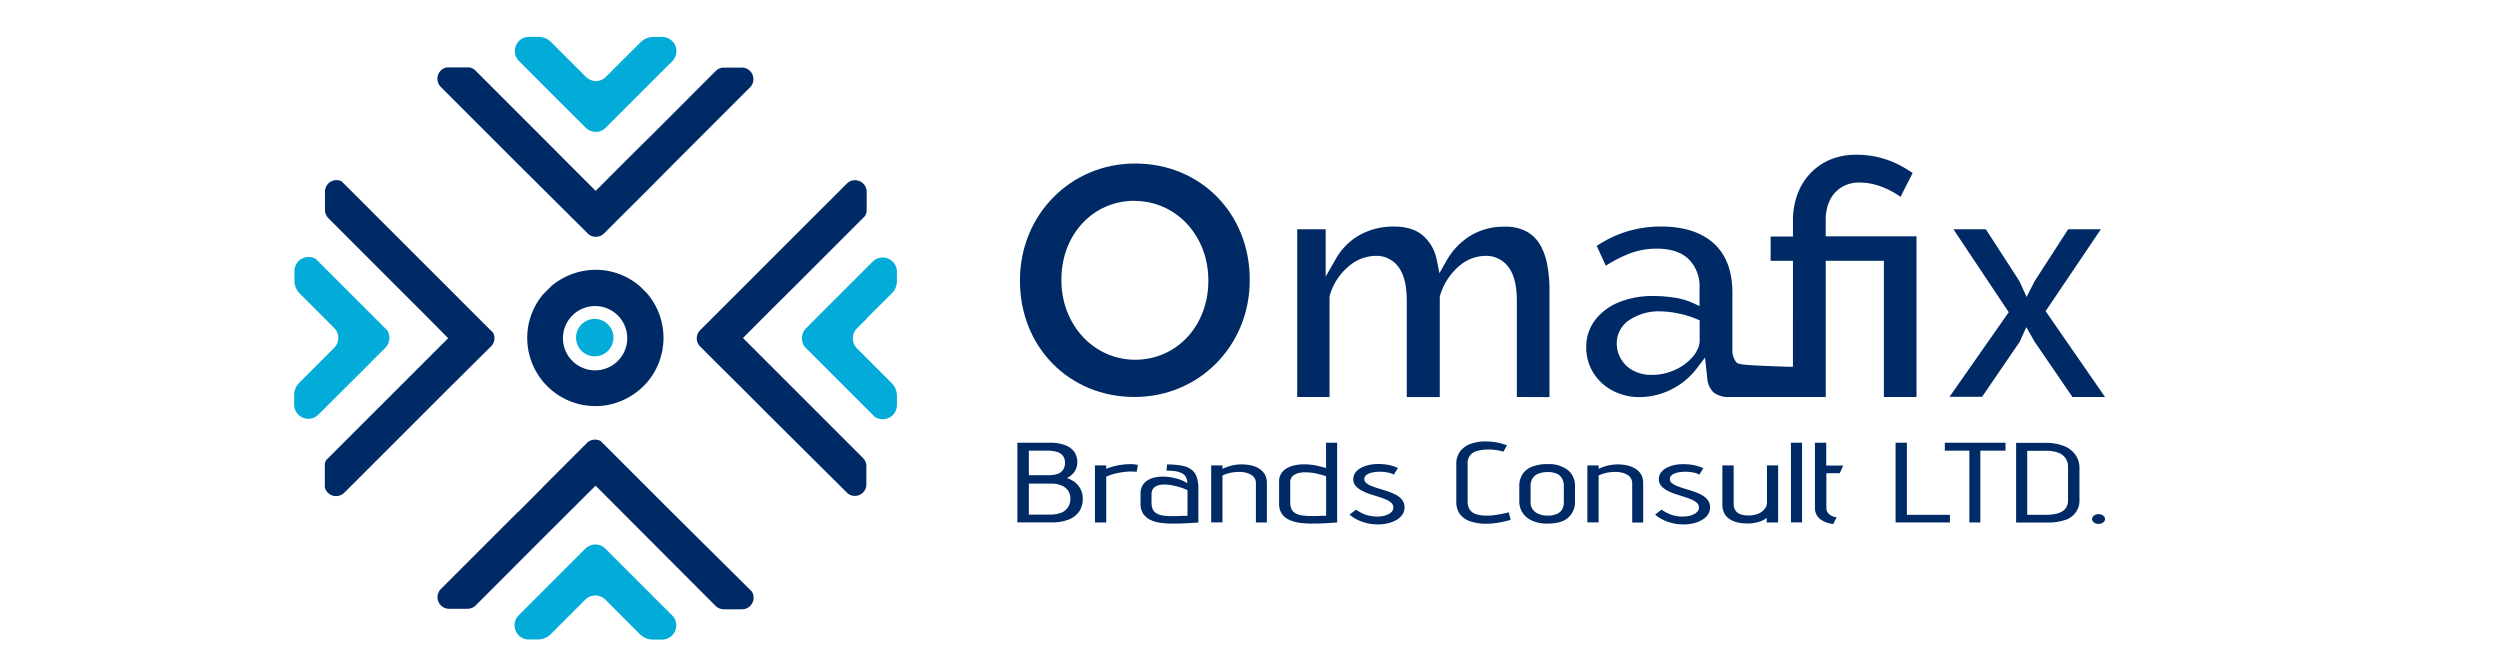 <svg xmlns="http://www.w3.org/2000/svg" id="Layer_1" data-name="Layer 1" viewBox="0 0 721.69 192.41"><defs><style>.cls-1{fill:#03abd8;}.cls-2{fill:#002a66;}</style></defs><path class="cls-1" d="M177.09,97.45a5.4,5.4,0,1,1-5.39-5.39A5.4,5.4,0,0,1,177.09,97.45Z"></path><path class="cls-1" d="M111.18,100.46l-4.45,4.44-.09.12-7.29,7.26-5.58,5.56-1.85,1.84a4.09,4.09,0,0,1-7-2.89V114.1a5.09,5.09,0,0,1,1.19-3.3l.17-.2,7.48-7.47v0l2.67-2.67a4.06,4.06,0,0,0,.68-4.93,3.85,3.85,0,0,0-.66-.87l-10-10A5.22,5.22,0,0,1,85,80.94V78.29a4.09,4.09,0,0,1,6.16-3.54l20.64,20.63A4.11,4.11,0,0,1,111.18,100.46Z"></path><path class="cls-1" d="M191.1,184.63h-2.67a5.27,5.27,0,0,1-3.69-1.53l-7.19-7.21-2.79-2.79a1.39,1.39,0,0,0-.32-.27,4.06,4.06,0,0,0-5.17,0,1.34,1.34,0,0,0-.31.27l-10,10a5.2,5.2,0,0,1-3.69,1.5h-2.64a4.1,4.1,0,0,1-2.89-7l14.74-14.74,4.49-4.47a4.1,4.1,0,0,1,5.8,0l4.49,4.49,13,13,1.9,1.89A4.1,4.1,0,0,1,191.1,184.63Z"></path><path class="cls-2" d="M186.8,84.7l-1.94-1.94a19.56,19.56,0,0,0-12.94-4.88,20,20,0,0,0-12.82,4.76l-2.23,2.23a1.29,1.29,0,0,1-.15.17A19.67,19.67,0,0,0,153,92v0a19.13,19.13,0,0,0-.8,5.54,19.69,19.69,0,0,0,19.69,19.69,18.68,18.68,0,0,0,5.53-.81l0,0a19.95,19.95,0,0,0,9.15-5.8,19.37,19.37,0,0,0,4.08-7.26A19.73,19.73,0,0,0,186.8,84.7Zm-15,22.21a9.28,9.28,0,1,1,9.27-9.27A9.29,9.29,0,0,1,171.85,106.91Z"></path><path class="cls-1" d="M194.42,17.25l0,.08-2.16,2.13-12.9,12.9-4.78,4.78a4.08,4.08,0,0,1-5.49-.27l-4.51-4.49v0l-7.33-7.31-5.56-5.59h0l-2-2a4.09,4.09,0,0,1,3.06-6.84h2.67a5.3,5.3,0,0,1,3.69,1.53l10,10a1.64,1.64,0,0,0,.32.27,4.06,4.06,0,0,0,4.86.27,5.17,5.17,0,0,0,.63-.54l2.67-2.67,7.33-7.3a5.25,5.25,0,0,1,3.69-1.53h2.62A4.09,4.09,0,0,1,194.42,17.25Z"></path><path class="cls-2" d="M216.54,25.19,194.35,47.38,187,54.79l0,0-7.63,7.6v0l-5,5a3.33,3.33,0,0,1-4.59.12L149.53,47.38h0L127.25,25.1a3.35,3.35,0,0,1,1.65-5.64h6.63a3.5,3.5,0,0,1,1.72.9L156.89,40l7.38,7.41,7.65,7.65v0H172l7.6-7.62,0,0L187,40.08l.05,0,19.54-19.57a3.34,3.34,0,0,1,2.38-1h5.24A3.34,3.34,0,0,1,216.54,25.19Z"></path><path class="cls-1" d="M247.4,94.77a4.1,4.1,0,0,0-.58,5.08,5.63,5.63,0,0,0,.58.73l10,10a5.24,5.24,0,0,1,1.53,3.67l0,2.64a4.12,4.12,0,0,1-6.36,3.47L250.19,118,232.3,100.12a4.11,4.11,0,0,1,.39-5.35l4.42-4.46.09-.08,7.31-7.3,5.68-5.68,1.73-1.73a4.11,4.11,0,0,1,7,2.92v2.67a5.1,5.1,0,0,1-1.09,3.15l-.1.12-7.55,7.53V92Z"></path><path class="cls-2" d="M222.1,89.92l-7.62,7.65.05.05,0,0h0v0l7.62,7.63,7.36,7.35,0,0,19.59,19.59a3.33,3.33,0,0,1,1,2.38l0,5.24a3.32,3.32,0,0,1-5.44,2.58L222.13,120l-7.38-7.39L207.1,105l-5.17-5.17a3.33,3.33,0,0,1,.19-4.52l5-5,7.64-7.62,7.38-7.4L244.46,53a3.36,3.36,0,0,1,5.73,2.38l0,5.24a3.1,3.1,0,0,1-.54,1.8l0,0-20.1,20.1Z"></path><path class="cls-2" d="M214.19,175.89h-5.25a3.39,3.39,0,0,1-2.38-1L186.9,155.2l-7.38-7.4-7.6-7.6v0h0l-15.05,15-19.55,19.57-.12.1a3.31,3.31,0,0,1-2.26.87h-5.24A3.35,3.35,0,0,1,127.3,170l22.16-22.16.07,0,7.31-7.33,0-.05,7.6-7.6,0,0,5-5a3.35,3.35,0,0,1,4-.51l5.58,5.59,7.65,7.64,7.41,7.41L217,170.72A3.34,3.34,0,0,1,214.19,175.89Z"></path><path class="cls-2" d="M141.74,100l-5.05,5L129,112.64,121.64,120,99.38,142.24a3.36,3.36,0,0,1-5.61-1.51v-6.87a2.94,2.94,0,0,1,.46-1.11l20.08-20.06,7.38-7.38,7.65-7.65,0-.07v0l-7.59-7.65h0l-7.38-7.36,0,0L94.81,63a3.38,3.38,0,0,1-1-2.38V55.32a3.34,3.34,0,0,1,4.78-3l23,23L129,82.71l7.64,7.65,5.71,5.7A3.34,3.34,0,0,1,141.74,100Z"></path><path class="cls-2" d="M327.51,114.6c-18.85,0-33.07-14.4-33.07-33.5v-.2c0-18.89,14.61-33.7,33.26-33.7,18.85,0,33.07,14.41,33.07,33.51v.19C360.77,99.8,346.16,114.6,327.51,114.6Zm0-56.64c-12,0-21.11,9.78-21.11,22.75v.19c0,12.87,9.35,22.95,21.3,22.95s21.12-9.78,21.12-22.75v-.2C348.82,68,339.46,58,327.51,58Z"></path><path class="cls-2" d="M437.88,114.6V87c0-4.4-.75-7.58-2.29-9.72a8,8,0,0,0-6.79-3.42,11.85,11.85,0,0,0-8,3.32,17.76,17.76,0,0,0-5.11,8.22l-.06.22v29h-9.53V87c0-4.39-.73-7.57-2.24-9.71a7.82,7.82,0,0,0-6.75-3.43,12.21,12.21,0,0,0-8,3.22,16.85,16.85,0,0,0-5.23,8.23l-.07.22V114.6h-9.34V66.18h8.22V79.85l2.87-5a18.2,18.2,0,0,1,6.92-7,20.1,20.1,0,0,1,9.93-2.45c3.63,0,6.47.9,8.44,2.68a12.25,12.25,0,0,1,3.87,6.78l.81,4,2-3.51a19.92,19.92,0,0,1,7.06-7.38,18.7,18.7,0,0,1,9.71-2.53,12.87,12.87,0,0,1,6.54,1.47,10.41,10.41,0,0,1,3.87,3.95,18.27,18.27,0,0,1,2,5.91,40.86,40.86,0,0,1,.59,6.87v31Z"></path><path class="cls-2" d="M543.83,114.6V75.28H527.05V114.6H499.53l-.11,0h-.11a6.86,6.86,0,0,1-4.63-1.31,6.2,6.2,0,0,1-1.79-3.68l-.69-6.39-2.33,3.06a20.93,20.93,0,0,1-7.47,6.18,20.46,20.46,0,0,1-9,2.17,16.44,16.44,0,0,1-8-1.93,14.24,14.24,0,0,1-5.49-5.17,13.65,13.65,0,0,1-2-7.23,12.72,12.72,0,0,1,2.37-7.66A16.19,16.19,0,0,1,467,87.39a25.69,25.69,0,0,1,10.35-1.94,40,40,0,0,1,6,.47,19.2,19.2,0,0,1,5.09,1.43l2.18,1v-5.2a11.06,11.06,0,0,0-3.18-8.37c-2.1-2-5.18-3-9.17-3A22.06,22.06,0,0,0,470,73.35a40.29,40.29,0,0,0-6.44,3.35L460.94,71a33,33,0,0,1,8.37-4.07,33.71,33.71,0,0,1,10.22-1.54c6.54,0,11.67,1.66,15.24,4.92s5.33,8,5.33,14.27v16a6,6,0,0,0,1,3.84c.59.74.77,1,14.9,1.44l1.58,0V75.28h-6.44v-7h6.44V63.77a22.15,22.15,0,0,1,1.22-7.46,17.71,17.71,0,0,1,3.6-6.06,17.14,17.14,0,0,1,5.78-4.11A19.62,19.62,0,0,1,536,44.67a26.51,26.51,0,0,1,6.26.73A26.94,26.94,0,0,1,548,47.48a35.1,35.1,0,0,1,4.13,2.46l-3.49,6.89A23.56,23.56,0,0,0,544,54.24a18.15,18.15,0,0,0-7.23-1.54,9.55,9.55,0,0,0-5.43,1.53,9.11,9.11,0,0,0-3.3,4,12.84,12.84,0,0,0-1,5v5h26.21V114.6ZM479.35,89.88a15.34,15.34,0,0,0-8.85,2.41,8,8,0,0,0-3.78,6.91,8.66,8.66,0,0,0,1.23,4.42,8.83,8.83,0,0,0,3.53,3.37,11.13,11.13,0,0,0,5.44,1.23A15.54,15.54,0,0,0,483,107a14.8,14.8,0,0,0,4.88-3.18,9.55,9.55,0,0,0,1.94-2.54,6.15,6.15,0,0,0,.83-2.81v-6l-.94-.4a26.64,26.64,0,0,0-5.14-1.56A27.09,27.09,0,0,0,479.35,89.88Z"></path><polygon class="cls-2" points="598.26 114.6 587.34 98.64 584.95 94.44 583.02 98.69 572.18 114.55 562.78 114.55 579.87 90.12 563.9 66.18 573.26 66.18 582.92 81.1 585.03 85.71 587.37 81.13 597.03 66.18 606.47 66.18 590.52 89.82 607.67 114.6 598.26 114.6"></polygon><path class="cls-2" d="M307.3,128.44a5.72,5.72,0,0,1,2.74,1.89,5,5,0,0,1,.95,3.12,4.67,4.67,0,0,1-.35,1.86,4.72,4.72,0,0,1-1,1.52A6.69,6.69,0,0,1,308,138a7.27,7.27,0,0,1,2.32,1.23,6,6,0,0,1,1.63,2,5.84,5.84,0,0,1,.61,2.73,6.41,6.41,0,0,1-1,3.65,6.58,6.58,0,0,1-3.05,2.37,13,13,0,0,1-4.95.82h-9.87v-23h9.39A12.45,12.45,0,0,1,307.3,128.44Zm-2.07,8.39a3.3,3.3,0,0,0,1.65-1.22,3.37,3.37,0,0,0,.55-2,3.18,3.18,0,0,0-.57-2,3.3,3.3,0,0,0-1.69-1.14,9.28,9.28,0,0,0-2.87-.38H297v7.08h5.43A8.43,8.43,0,0,0,305.23,136.83Zm.94,11.25a4.32,4.32,0,0,0,2.06-1.53,4.42,4.42,0,0,0,.76-2.67,3.89,3.89,0,0,0-.63-2.2,4.2,4.2,0,0,0-1.87-1.51,7.31,7.31,0,0,0-3.06-.56H297v8.94h6.13A9,9,0,0,0,306.17,148.08Z"></path><path class="cls-2" d="M328.12,136.22a12.86,12.86,0,0,0-2-.1c-.55,0-1.14.07-1.76.15s-1.24.18-1.85.31a15.92,15.92,0,0,0-1.72.46,12.57,12.57,0,0,0-1.45.56v13.22h-3.26V134.34h3.26v1a20,20,0,0,1,3-.92A18.41,18.41,0,0,1,326,134a8.32,8.32,0,0,1,1.54.06c.45.07.76.12.94.17Z"></path><path class="cls-2" d="M342.29,137.63a2.77,2.77,0,0,0-1.26-1.1,6.91,6.91,0,0,0-1.91-.53,17.68,17.68,0,0,0-2.39-.14l.17-1.78a22,22,0,0,1,4.35.36,6.51,6.51,0,0,1,2.76,1.17,4.57,4.57,0,0,1,1.48,2.17,10.86,10.86,0,0,1,.45,3.37v9.67a5,5,0,0,1-.76.07l-1.37.08-1.67.1c-.6,0-1.18.06-1.76.07h-1.61a24.73,24.73,0,0,1-3.74-.21,10.14,10.14,0,0,1-3-.89,5.09,5.09,0,0,1-2.05-1.78,5.16,5.16,0,0,1-.73-2.87v-2.87a4.58,4.58,0,0,1,.52-2.28,4.12,4.12,0,0,1,1.43-1.53,6.38,6.38,0,0,1,2.07-.86,11.06,11.06,0,0,1,2.41-.26,13.57,13.57,0,0,1,2.61.25,15.94,15.94,0,0,1,2.45.65,10.26,10.26,0,0,1,2,1A3.53,3.53,0,0,0,342.29,137.63Zm-1.5,3.08a21.8,21.8,0,0,0-2.35-.59,12.33,12.33,0,0,0-2.5-.25,6.83,6.83,0,0,0-1.13.11,4,4,0,0,0-1.15.42,2.34,2.34,0,0,0-.89.85,2.79,2.79,0,0,0-.35,1.48v2.34a5.44,5.44,0,0,0,.26,1.74,2.65,2.65,0,0,0,1,1.27,4.78,4.78,0,0,0,2,.74,15,15,0,0,0,3.17.16c.43,0,.85,0,1.24,0l1.08-.07.87,0c.25,0,.5,0,.76-.05v-7.36A16.66,16.66,0,0,0,340.79,140.71Z"></path><path class="cls-2" d="M362.16,138a3.06,3.06,0,0,0-1.09-1,5.28,5.28,0,0,0-1.54-.58,8.75,8.75,0,0,0-1.81-.18,12.63,12.63,0,0,0-1.63.1,8.81,8.81,0,0,0-1.59.33,13.09,13.09,0,0,0-1.6.59v13.55h-3.26V134.34h3.26v1a14.84,14.84,0,0,1,1.56-.63,13.8,13.8,0,0,1,1.87-.47,11.27,11.27,0,0,1,2-.18,13.25,13.25,0,0,1,2.43.21,8.64,8.64,0,0,1,2.05.64,5.53,5.53,0,0,1,1.56,1.07,4.34,4.34,0,0,1,1,1.5,5.33,5.33,0,0,1,.35,2v11.35h-3.17V139.57A2.84,2.84,0,0,0,362.16,138Z"></path><path class="cls-2" d="M385.2,150.89l-1.35.08-1.68.1c-.59,0-1.17.06-1.73.07h-1.55a22.68,22.68,0,0,1-3.76-.23,10.41,10.41,0,0,1-3.08-.9,5,5,0,0,1-2.07-1.78,5.1,5.1,0,0,1-.74-2.84V139a4.16,4.16,0,0,1,.61-2.3,4.52,4.52,0,0,1,1.63-1.53,8.14,8.14,0,0,1,2.26-.85,11.14,11.14,0,0,1,2.5-.28,18,18,0,0,1,3.5.31,28.51,28.51,0,0,1,3.06.77V127.8H386v23A6.61,6.61,0,0,1,385.2,150.89Zm-5.2-14.2a15.32,15.32,0,0,0-3.41-.34,8.48,8.48,0,0,0-1.26.11,5.29,5.29,0,0,0-1.35.42,2.64,2.64,0,0,0-1.09.87,2.4,2.4,0,0,0-.43,1.49V145a4.89,4.89,0,0,0,.28,1.76,2.69,2.69,0,0,0,1,1.25,4.66,4.66,0,0,0,1.93.74,16.19,16.19,0,0,0,3.2.2l1.19,0c.4,0,.76,0,1.09-.05l.87,0c.25,0,.51,0,.8-.05V137.47C381.93,137.18,381,136.92,380,136.69Z"></path><path class="cls-2" d="M401.17,136.53a9,9,0,0,0-1.41-.26,12.37,12.37,0,0,0-1.48-.09,13.14,13.14,0,0,0-1.48.1,6.41,6.41,0,0,0-1.45.35,2.79,2.79,0,0,0-1.09.66,1.29,1.29,0,0,0-.41,1,1.49,1.49,0,0,0,.63,1.21,6.16,6.16,0,0,0,1.67.89c.69.27,1.45.52,2.26.76s1.63.5,2.46.79a13.14,13.14,0,0,1,2.28,1,5.26,5.26,0,0,1,1.67,1.45,3.39,3.39,0,0,1,.63,2.07,3.59,3.59,0,0,1-.65,2.14,5.2,5.2,0,0,1-1.76,1.54,9.17,9.17,0,0,1-2.46.94,12.15,12.15,0,0,1-2.78.31,13.78,13.78,0,0,1-4.52-.75,11.35,11.35,0,0,1-3.7-2.08l1.87-1.44a11.76,11.76,0,0,0,1.85,1.08,9,9,0,0,0,2.07.69,10.37,10.37,0,0,0,2.26.23,9.37,9.37,0,0,0,1.54-.14,6,6,0,0,0,1.5-.48,3.47,3.47,0,0,0,1.13-.82,1.74,1.74,0,0,0,.43-1.19,1.81,1.81,0,0,0-.62-1.36,5.86,5.86,0,0,0-1.66-1c-.68-.28-1.43-.55-2.26-.8l-2.48-.79a15.06,15.06,0,0,1-2.26-1,5.57,5.57,0,0,1-1.65-1.34,2.87,2.87,0,0,1-.63-1.89,3.11,3.11,0,0,1,.61-1.91,4.86,4.86,0,0,1,1.65-1.36,9.29,9.29,0,0,1,2.31-.82,11.77,11.77,0,0,1,2.6-.28,16.81,16.81,0,0,1,1.83.1,11.37,11.37,0,0,1,1.94.36,10.53,10.53,0,0,1,1.93.72L402.37,137A6.69,6.69,0,0,0,401.17,136.53Z"></path><path class="cls-2" d="M431.88,129.92a16.75,16.75,0,0,0-2.21-.15,11.48,11.48,0,0,0-3.27.41,3.51,3.51,0,0,0-2.73,3.73v10.8a4.36,4.36,0,0,0,.6,2.4,3.43,3.43,0,0,0,1.87,1.33,10.38,10.38,0,0,0,3.13.41,15.47,15.47,0,0,0,2.13-.15c.73-.1,1.45-.22,2.18-.36s1.37-.29,1.95-.44l.57,2.17a32.93,32.93,0,0,1-3.59.82,20.26,20.26,0,0,1-3.41.3,13.92,13.92,0,0,1-4.7-.71,6.1,6.1,0,0,1-3-2.12,6,6,0,0,1-1-3.59V134.05a6,6,0,0,1,1.1-3.74,6.55,6.55,0,0,1,3-2.17,12.35,12.35,0,0,1,4.3-.71,19,19,0,0,1,3.22.28,16.63,16.63,0,0,1,3,.84l-1,1.84A13.91,13.91,0,0,0,431.88,129.92Z"></path><path class="cls-2" d="M452.75,149.39c-1.31,1.18-3.29,1.76-6,1.76a10.3,10.3,0,0,1-4.56-.89,6.3,6.3,0,0,1-2.72-2.33,6,6,0,0,1-.89-3.19v-4.31a6.37,6.37,0,0,1,.93-3.54,5.81,5.81,0,0,1,2.77-2.17,11.83,11.83,0,0,1,4.43-.74,9,9,0,0,1,5.89,1.71,5.83,5.83,0,0,1,2.06,4.74v4.31A6,6,0,0,1,452.75,149.39Zm-1.81-11.25a3.26,3.26,0,0,0-1.52-1.38,6.21,6.21,0,0,0-2.63-.48,7.26,7.26,0,0,0-2.72.46,3.57,3.57,0,0,0-1.67,1.37,4.13,4.13,0,0,0-.56,2.25V145a3.42,3.42,0,0,0,.58,2,4,4,0,0,0,1.72,1.35,6.56,6.56,0,0,0,2.65.49,6.39,6.39,0,0,0,2.61-.46,3.17,3.17,0,0,0,1.54-1.33,3.94,3.94,0,0,0,.5-2v-4.67A4.5,4.5,0,0,0,450.94,138.14Z"></path><path class="cls-2" d="M470.74,138a3,3,0,0,0-1.08-1,5.23,5.23,0,0,0-1.55-.58,8.58,8.58,0,0,0-1.8-.18,12.63,12.63,0,0,0-1.63.1,8.81,8.81,0,0,0-1.59.33,13.86,13.86,0,0,0-1.61.59v13.55h-3.25V134.34h3.25v1a16,16,0,0,1,1.57-.63,13.8,13.8,0,0,1,1.87-.47,11.27,11.27,0,0,1,2-.18,13.25,13.25,0,0,1,2.43.21,8.64,8.64,0,0,1,2,.64A5.53,5.53,0,0,1,473,136a4.34,4.34,0,0,1,1,1.5,5.33,5.33,0,0,1,.35,2v11.35h-3.17V139.57A2.76,2.76,0,0,0,470.74,138Z"></path><path class="cls-2" d="M489.37,136.53a9,9,0,0,0-1.41-.26,12.25,12.25,0,0,0-1.48-.09,13.14,13.14,0,0,0-1.48.1,6.54,6.54,0,0,0-1.45.35,2.79,2.79,0,0,0-1.09.66,1.29,1.29,0,0,0-.41,1,1.49,1.49,0,0,0,.63,1.21,6.16,6.16,0,0,0,1.67.89c.7.27,1.45.52,2.26.76s1.63.5,2.46.79a13.14,13.14,0,0,1,2.28,1,5.26,5.26,0,0,1,1.67,1.45,3.39,3.39,0,0,1,.63,2.07,3.59,3.59,0,0,1-.65,2.14,5.2,5.2,0,0,1-1.76,1.54,9.17,9.17,0,0,1-2.46.94,12.09,12.09,0,0,1-2.78.31,13.78,13.78,0,0,1-4.52-.75,11.2,11.2,0,0,1-3.69-2.08l1.86-1.44a11.76,11.76,0,0,0,1.85,1.08,9,9,0,0,0,2.07.69,10.44,10.44,0,0,0,2.26.23,9.37,9.37,0,0,0,1.54-.14,6,6,0,0,0,1.5-.48,3.47,3.47,0,0,0,1.13-.82,1.75,1.75,0,0,0,.44-1.19,1.78,1.78,0,0,0-.63-1.36,5.86,5.86,0,0,0-1.66-1c-.68-.28-1.43-.55-2.26-.8l-2.48-.79a15.06,15.06,0,0,1-2.26-1,5.57,5.57,0,0,1-1.65-1.34,2.87,2.87,0,0,1-.63-1.89,3.18,3.18,0,0,1,.61-1.91,4.86,4.86,0,0,1,1.65-1.36,9.29,9.29,0,0,1,2.31-.82A11.77,11.77,0,0,1,486,134a16.81,16.81,0,0,1,1.83.1,11.37,11.37,0,0,1,1.94.36,10.53,10.53,0,0,1,1.93.72L490.57,137A6.69,6.69,0,0,0,489.37,136.53Z"></path><path class="cls-2" d="M508.58,150.35a9.25,9.25,0,0,1-1.93.57,11.38,11.38,0,0,1-2.09.2,14.23,14.23,0,0,1-2.43-.2,8.25,8.25,0,0,1-2-.61,5.27,5.27,0,0,1-1.57-1.05,4.32,4.32,0,0,1-1-1.55,5.68,5.68,0,0,1-.35-2.05V134.34h3.26v11a3.68,3.68,0,0,0,.5,2,2.82,2.82,0,0,0,1.48,1.12,7.14,7.14,0,0,0,2.37.35,7.71,7.71,0,0,0,2.09-.28,5.41,5.41,0,0,0,1.67-.81,4,4,0,0,0,1.11-1.18,2.79,2.79,0,0,0,.39-1.45V134.34h3.22v16.48H510v-1.34A5.58,5.58,0,0,1,508.58,150.35Z"></path><path class="cls-2" d="M517,127.8h3.21v23H517Z"></path><path class="cls-2" d="M527.56,147.88a2.6,2.6,0,0,0,1,.94,5.09,5.09,0,0,0,1.65.52l-1,1.91a7.42,7.42,0,0,1-4-1.56,4.14,4.14,0,0,1-1.28-3.21V127.8h3.26v6.58h4.91l-1,2.23h-3.87v9.87A2.67,2.67,0,0,0,527.56,147.88Z"></path><path class="cls-2" d="M547.21,127.8h3.26v20.82H562.9v2.2H547.21Z"></path><path class="cls-2" d="M571.68,150.82h-3.17V130.1h-7.09v-2.3h17.52v2.3h-7.26Z"></path><path class="cls-2" d="M595.7,128.7a7.42,7.42,0,0,1,3.41,2.57,6.55,6.55,0,0,1,1.18,3.93v9a5.82,5.82,0,0,1-4.09,5.89,15,15,0,0,1-5.13.75H582v-23h8.22A14.79,14.79,0,0,1,595.7,128.7Zm-2.17,19.62a5.67,5.67,0,0,0,2-.83,3.31,3.31,0,0,0,1.11-1.32,4.05,4.05,0,0,0,.35-1.66v-9.74a4.41,4.41,0,0,0-.66-2.4,4.29,4.29,0,0,0-2.06-1.65,9.71,9.71,0,0,0-3.67-.59h-5.39v18.49h5.12A14.17,14.17,0,0,0,593.53,148.32Z"></path><path class="cls-2" d="M607.11,148.83a1.21,1.21,0,0,1,.56,1,1.18,1.18,0,0,1-.56,1,2.27,2.27,0,0,1-1.35.41,2.08,2.08,0,0,1-1.28-.41,1.21,1.21,0,0,1-.54-1,1.24,1.24,0,0,1,.54-1,2.08,2.08,0,0,1,1.28-.41A2.27,2.27,0,0,1,607.11,148.83Z"></path></svg>